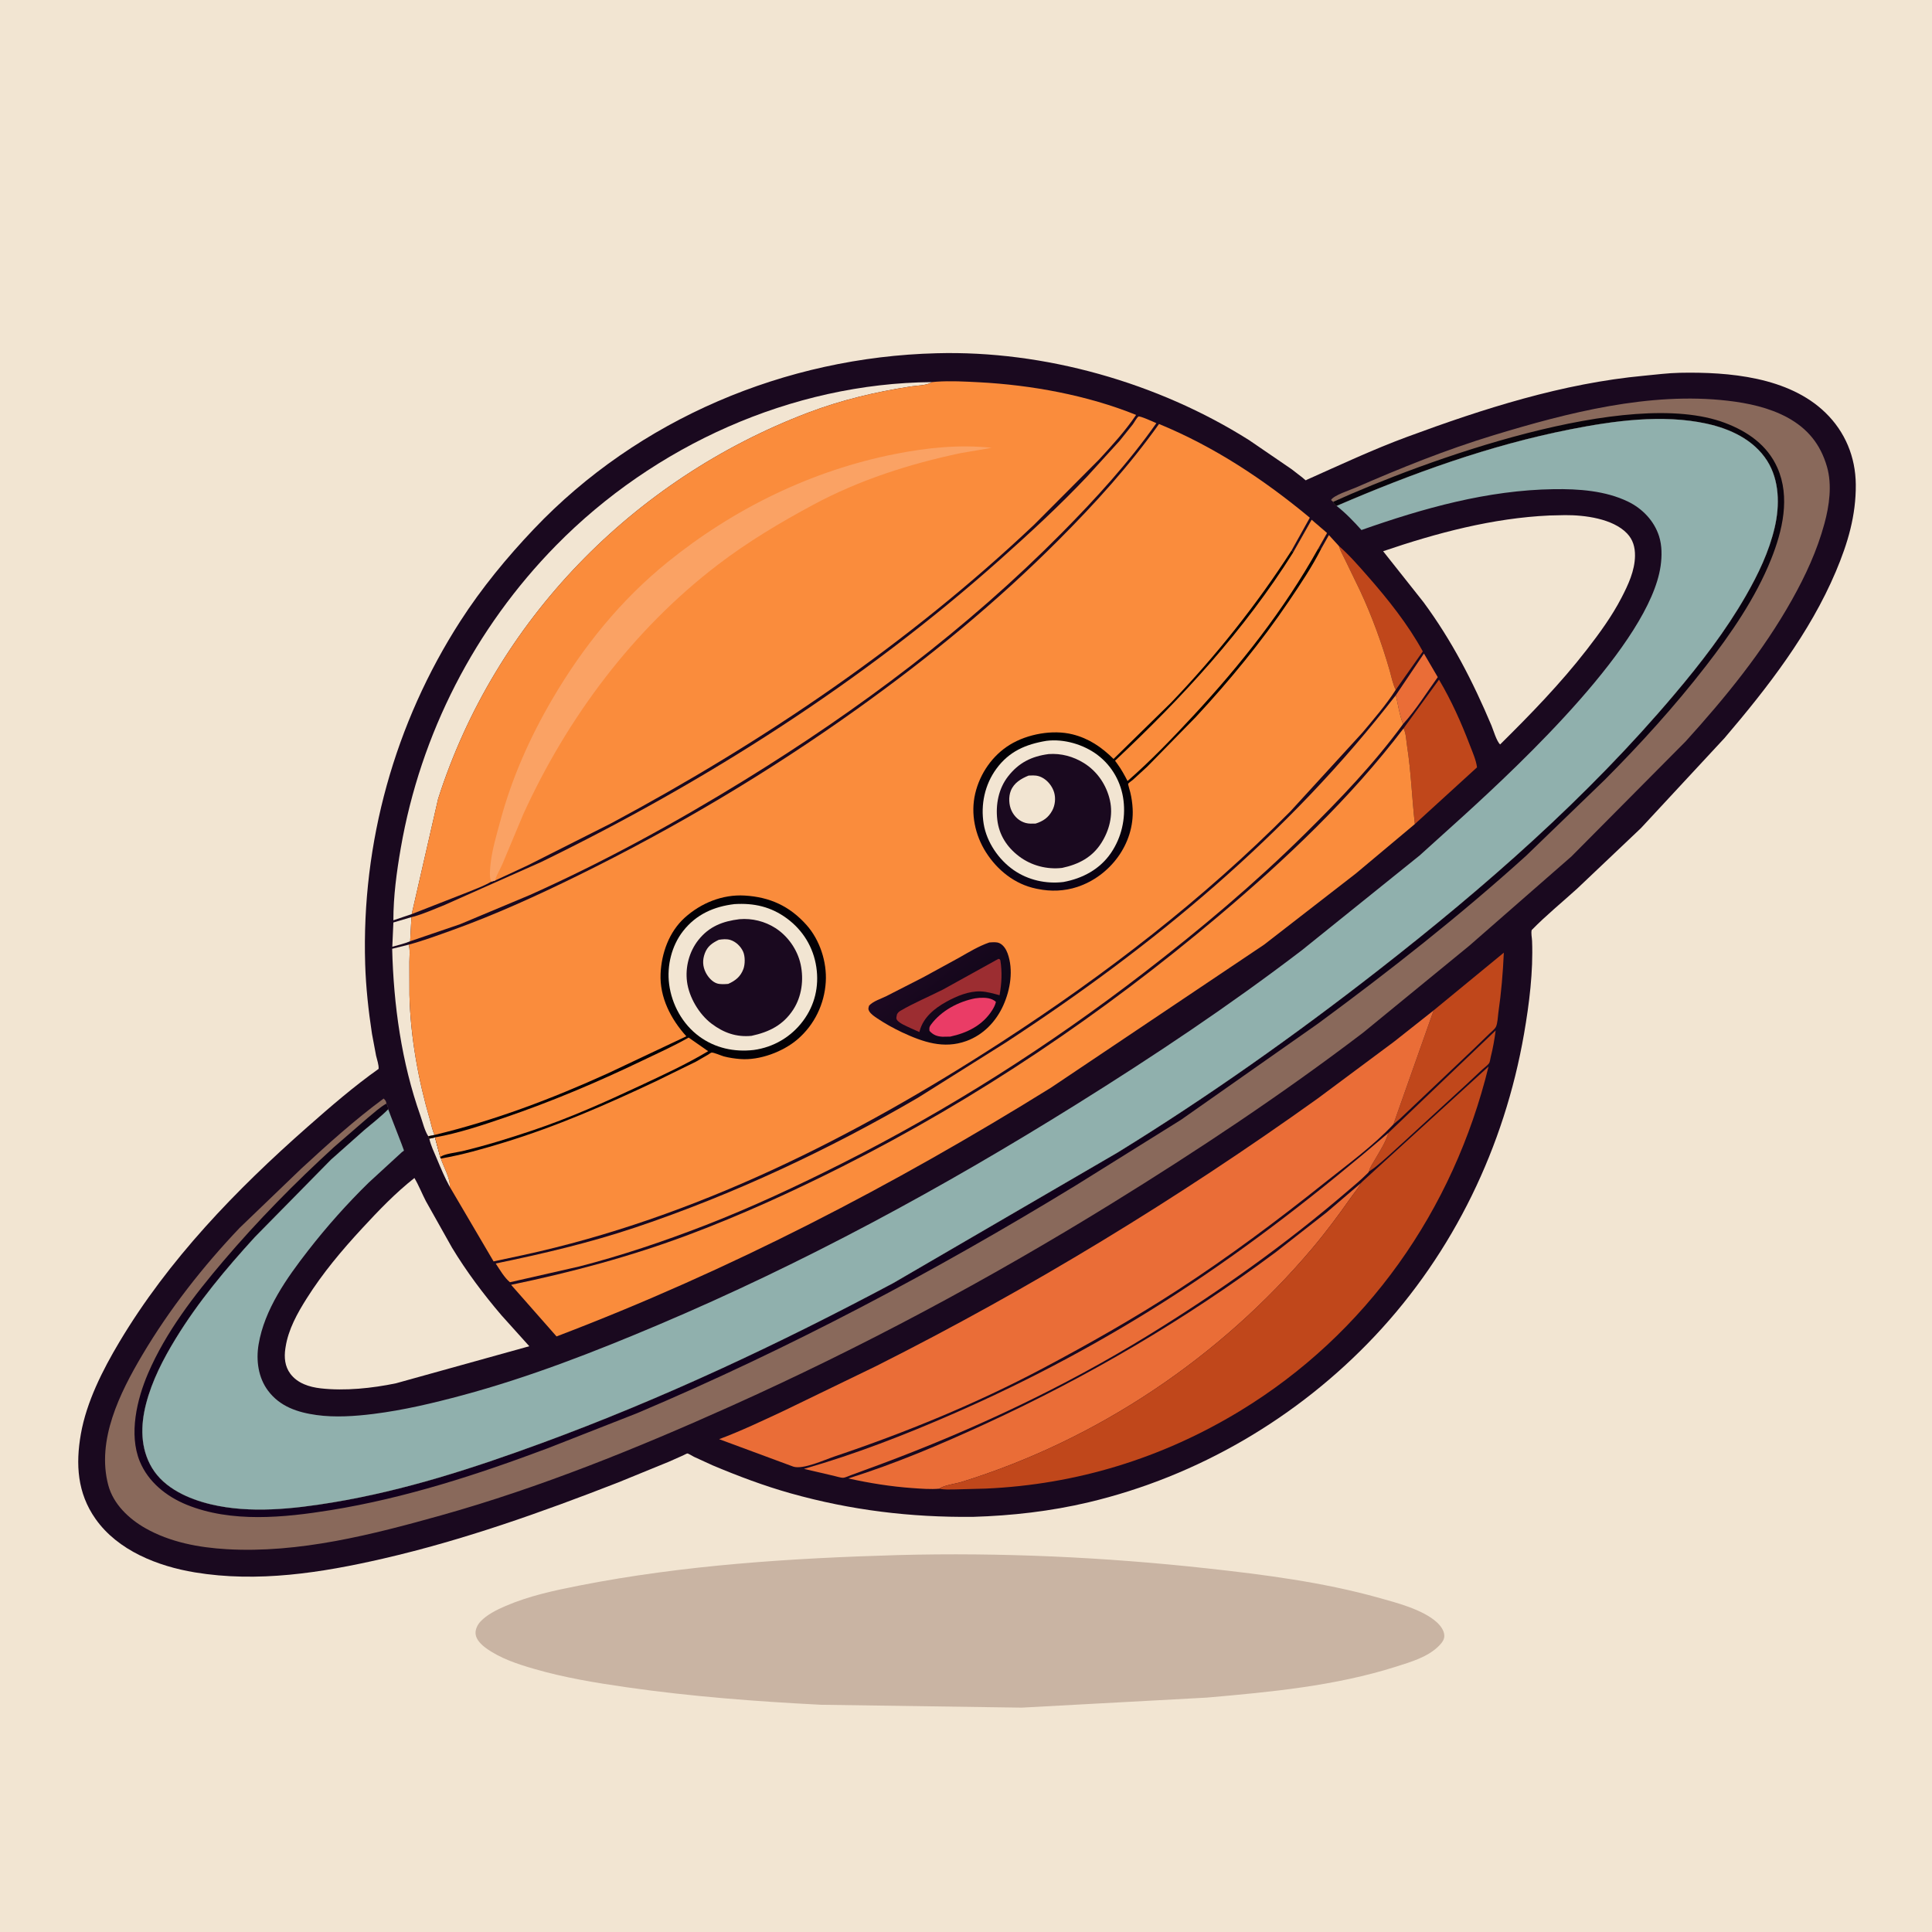 <svg version="1.1" xmlns="http://www.w3.org/2000/svg" style="display: block;" viewBox="0 0 2048 2048" width="1024" height="1024">
<defs>
	<linearGradient id="Gradient1" gradientUnits="userSpaceOnUse" x1="924.435" y1="617.035" x2="1107.93" y2="1429.17">
		<stop class="stop0" offset="0" stop-opacity="1" stop-color="rgb(8,3,10)"/>
		<stop class="stop1" offset="1" stop-opacity="1" stop-color="rgb(19,1,30)"/>
	</linearGradient>
	<linearGradient id="Gradient2" gradientUnits="userSpaceOnUse" x1="1038.24" y1="1093.44" x2="978.527" y2="1020.41">
		<stop class="stop0" offset="0" stop-opacity="1" stop-color="rgb(11,6,20)"/>
		<stop class="stop1" offset="1" stop-opacity="1" stop-color="rgb(28,8,33)"/>
	</linearGradient>
	<linearGradient id="Gradient3" gradientUnits="userSpaceOnUse" x1="1134.57" y1="779.373" x2="1096.53" y2="939.413">
		<stop class="stop0" offset="0" stop-opacity="1" stop-color="rgb(0,0,0)"/>
		<stop class="stop1" offset="1" stop-opacity="1" stop-color="rgb(11,2,21)"/>
	</linearGradient>
</defs>
<path transform="translate(0,0)" fill="rgb(242,229,210)" d="M -0 -0 L 2048 0 L 2048 2048 L -0 2048 L -0 -0 z"/>
<path transform="translate(0,0)" fill="rgb(201,180,163)" d="M 952.019 1648.44 C 1061.14 1645.57 1170.94 1650.62 1279.4 1662.52 C 1340.21 1669.19 1402.14 1677.16 1461.18 1693.61 C 1480.31 1698.95 1507.53 1705.93 1522.63 1719.27 C 1526.7 1722.86 1530.96 1728.25 1531.04 1733.93 C 1531.1 1738.24 1528.37 1741.53 1525.53 1744.46 C 1513.86 1756.49 1495.49 1761.75 1479.93 1766.7 C 1415.5 1787.2 1346.41 1793.67 1279.32 1799.53 L 1083.09 1810.17 L 870.225 1807.12 C 801.204 1803.59 732.399 1798.39 663.951 1788.53 C 630.918 1783.77 598.1 1778.36 566 1769.03 C 548.323 1763.9 530.024 1757.88 515 1746.94 C 510.329 1743.53 504.721 1738.15 504.143 1732.08 C 503.69 1727.32 506.124 1722.34 509.27 1718.96 C 516.144 1711.55 526.748 1706.38 535.959 1702.41 C 560.878 1691.68 587.486 1685.99 614 1680.77 C 724.83 1658.95 839.255 1651.69 952.019 1648.44 z"/>
<path transform="translate(0,0)" fill="rgb(26,9,31)" d="M 992.745 374.463 C 1107.01 371.323 1227.56 405.618 1324.08 466.547 L 1369.24 497.437 L 1380.87 506.436 C 1381.28 506.773 1383.76 509.048 1384.05 509.117 C 1384.45 509.212 1384.8 508.781 1385.18 508.612 C 1420.29 492.941 1455.42 476.463 1491.49 463.137 C 1572.65 433.152 1656.3 406.334 1742.88 398.273 C 1755.45 397.102 1768.09 395.426 1780.72 395.174 C 1832.45 394.144 1895.92 399.452 1935.07 437.499 C 1955.97 457.804 1966.93 484.376 1967.21 513.5 C 1967.53 546.42 1958.72 575.954 1946 606 C 1918.39 671.222 1873.78 728.841 1828.1 782.332 L 1739.44 877.879 L 1671.82 942.016 C 1655.77 956.585 1638.77 970.417 1623.63 985.916 C 1622.86 989.557 1623.91 993.752 1624.06 997.5 C 1625.33 1029.94 1621.1 1063.83 1615.57 1095.73 C 1594.83 1215.4 1540.97 1327.43 1457.52 1416.08 C 1376.02 1502.66 1269.85 1565.02 1153.96 1592.5 C 1113.85 1602.01 1072.63 1606.69 1031.48 1607.93 C 965.201 1608.58 901.941 1600.93 838 1582.96 C 810.013 1575.09 782.278 1564.64 755.492 1553.36 L 735.673 1544.29 C 734.506 1543.71 729.718 1540.72 728.652 1540.74 C 727.885 1540.76 724.923 1542.42 724.176 1542.76 L 708.909 1549.54 L 655.225 1571.48 C 573.927 1603.18 491.157 1632.61 406 1652.22 C 340.767 1667.24 273.261 1677.83 206.509 1666.78 C 167.244 1660.28 124.912 1643.7 101.239 1610.05 C 81.966 1582.65 80.087 1552.28 85.7 1520.22 C 91.674 1486.11 108.886 1452.16 126.472 1422.69 C 178.662 1335.22 249.995 1261.49 326.038 1194.5 C 350.141 1173.26 375.107 1151.61 401.343 1133.06 C 401.66 1128.73 399.612 1123.28 398.654 1119.03 L 394.303 1095.83 C 390.573 1071.45 387.843 1046.44 387.091 1021.76 C 383.182 893.446 418.399 766.466 487.939 658.485 C 510.481 623.481 537.355 590.85 565.999 560.707 C 676.782 444.122 832.644 378.551 992.745 374.463 z"/>
<path transform="translate(0,0)" fill="rgb(242,229,210)" d="M 455.085 1207.06 L 461.125 1205.68 L 466.685 1226.63 L 467.347 1228.11 C 470.144 1236.74 477.552 1249.3 476.773 1258.09 C 471.558 1248.64 467.358 1238.52 463.182 1228.57 C 460.236 1221.55 456.765 1214.51 455.085 1207.06 z"/>
<path transform="translate(0,0)" fill="rgb(242,229,210)" d="M 436.142 972.22 L 434.784 997.755 C 428.749 1000.32 422.176 1001.83 415.858 1003.58 L 416.999 977.864 L 436.142 972.22 z"/>
<path transform="translate(0,0)" fill="rgb(234,109,55)" d="M 1479.64 736.939 L 1509.43 692.754 L 1524.09 717.809 C 1512.25 734.258 1500.91 752.557 1487.32 767.526 C 1483.54 758.037 1481.97 746.914 1479.64 736.939 z"/>
<path transform="translate(0,0)" fill="rgb(242,229,210)" d="M 433.296 1001.37 C 434.827 1007 434.012 1013.73 433.965 1019.6 L 434.037 1054.65 C 435.043 1098.67 443.391 1144.96 455.79 1187.1 C 457.186 1191.85 458.407 1198.83 460.729 1203.05 L 453.973 1204.44 C 450.059 1198.45 448.02 1189.36 445.6 1182.53 C 425.62 1126.12 417.224 1065.38 415.714 1005.74 L 433.296 1001.37 z"/>
<path transform="translate(0,0)" fill="rgb(192,71,27)" d="M 1471.74 1200.92 L 1585.48 1092.33 C 1584.19 1101.83 1582.64 1111.05 1580.27 1120.34 C 1579.89 1121.81 1579.34 1125.91 1578.52 1127.04 C 1576.92 1129.27 1573.52 1131.68 1571.46 1133.59 L 1554.18 1149.74 L 1488.81 1209.72 C 1478.28 1219.12 1467.94 1229.21 1456.85 1237.92 L 1451.16 1241.83 C 1452.12 1237.36 1455.28 1233.01 1457.57 1229.06 C 1462.71 1220.21 1468.86 1210.78 1471.74 1200.92 z"/>
<path transform="translate(0,0)" fill="rgb(192,71,27)" d="M 1419.3 578.793 C 1430.24 588.316 1440.08 599.678 1449.65 610.563 C 1471.02 634.865 1492.73 662.082 1508.23 690.542 L 1479.53 731.266 C 1476.47 725.283 1475.04 717.48 1473.17 710.988 C 1464.91 682.264 1454.37 653.238 1441.72 626.152 L 1426.2 594.095 C 1423.77 589.017 1420.87 584.228 1419.3 578.793 z"/>
<path transform="translate(0,0)" fill="rgb(192,71,27)" d="M 1487.82 772.123 L 1525.4 720.454 C 1538.59 742.705 1548.89 765.765 1558.1 789.888 C 1560.82 797.021 1564.82 805.891 1565.68 813.449 L 1499.79 873.563 C 1496.73 845.885 1495.81 818.225 1491.53 790.598 C 1490.65 784.901 1490.46 777.239 1487.82 772.123 z"/>
<path transform="translate(0,0)" fill="rgb(192,71,27)" d="M 1519.72 1071.04 L 1594.12 1009.87 C 1593.19 1031.33 1591.4 1052.25 1588.32 1073.5 C 1587.71 1077.68 1587.6 1084.78 1585.72 1088.51 C 1584.52 1090.91 1581.11 1093.54 1579.19 1095.42 L 1561.51 1112.53 L 1484 1185.97 L 1477.19 1191.71 L 1477.96 1189.25 L 1519.72 1071.04 z"/>
<path transform="translate(0,0)" fill="rgb(234,109,55)" d="M 1451.16 1241.83 C 1450.86 1242.82 1448.47 1244.84 1447.65 1245.66 C 1442.16 1251.15 1436.02 1256.12 1430.14 1261.19 C 1363.33 1318.74 1292.24 1369.27 1217.13 1415.47 C 1127.44 1470.64 1031.82 1515.52 933.227 1552.26 L 903.172 1563.3 C 900.681 1564.16 896.398 1566.28 893.937 1566.47 C 891.356 1566.67 886.52 1564.99 883.75 1564.4 L 852.232 1557.08 C 906.341 1541.61 959.672 1520.89 1011.18 1498.34 C 1092.75 1462.64 1171.79 1420.35 1246.52 1371.88 C 1325.66 1320.55 1400.21 1262.27 1471.74 1200.92 C 1468.86 1210.78 1462.71 1220.21 1457.57 1229.06 C 1455.28 1233.01 1452.12 1237.36 1451.16 1241.83 z"/>
<path transform="translate(0,0)" fill="rgb(242,229,210)" d="M 436.443 968.977 L 416.982 975.537 C 417.001 949.872 420.465 924.229 424.837 899 C 445.821 777.898 503.428 665.749 589.509 578.109 C 693.305 472.434 838.995 406.285 987.868 405.047 L 986.647 405.792 C 981.678 408.626 971.578 408.726 965.768 409.62 C 928.103 415.414 891.909 423.992 856.237 437.577 C 671.179 508.053 524.912 657.588 464.435 846.777 L 436.443 968.977 z"/>
<path transform="translate(0,0)" fill="rgb(234,109,55)" d="M 995.859 1578.08 C 986.431 1578.92 976.266 1578.06 966.826 1577.4 C 944.274 1575.81 921.318 1572.11 899.26 1567.2 C 948.995 1551.62 998.167 1530.76 1045.47 1508.94 C 1154.13 1458.82 1255.91 1399.07 1351.99 1327.64 L 1406.41 1285.09 L 1442.75 1254.01 C 1439.7 1259.82 1435.64 1264.27 1431.91 1269.58 C 1418.8 1288.26 1405.52 1306.17 1390.77 1323.62 C 1293.28 1438.91 1163.29 1526.32 1018.95 1571.03 C 1013.29 1572.78 999.859 1574.53 995.859 1578.08 z"/>
<path transform="translate(0,0)" fill="rgb(250,140,60)" d="M 436.142 972.22 L 437.791 971.803 C 449.029 968.834 460.508 963.547 471.334 959.277 L 573.533 913.819 C 748.283 828.668 914.121 723.06 1059.55 593.657 C 1091.49 565.23 1123.24 536.007 1152.61 504.897 L 1186.83 467.306 L 1200.78 449.897 C 1202.38 447.743 1204.77 443.137 1206.73 441.561 C 1208.05 440.496 1223.06 447.326 1225.79 448.576 C 1196.53 490.248 1161.52 528.526 1125.78 564.675 C 1025.36 666.248 910.551 752.192 789.139 827.007 C 716.129 871.995 640.107 913.606 561.802 948.675 L 487.723 979.692 L 434.784 997.755 L 436.142 972.22 z"/>
<path transform="translate(0,0)" fill="rgb(250,140,60)" d="M 1479.64 736.939 C 1481.97 746.914 1483.54 758.037 1487.32 767.526 C 1456.31 809.79 1420.26 847.337 1383.05 884.119 C 1329.52 937.05 1271.93 985.401 1212.3 1031.32 C 1112.01 1108.55 1006.09 1176.03 893 1233.03 C 845.169 1257.14 796.271 1280.04 746.282 1299.36 C 703.087 1316.05 658.546 1331.09 613.675 1342.6 L 540.564 1359.23 C 534.692 1354.44 529.684 1345.74 525.477 1339.37 C 575.783 1328.99 625.221 1317.39 674 1301 C 777.314 1266.29 878.876 1218.59 973.006 1163.68 L 1065.94 1105.26 C 1221.9 1003.47 1365.33 884.968 1479.64 736.939 z"/>
<path transform="translate(0,0)" fill="rgb(242,229,210)" d="M 439.299 1248.73 C 443.81 1256.3 447.318 1265.29 451.421 1273.19 L 479.177 1322.62 C 494.356 1347.71 512.562 1372.05 531.642 1394.34 L 561.084 1427.06 L 419.744 1466.35 C 394.53 1471.6 365.571 1474.64 340 1471.72 C 327.836 1470.34 315.323 1466.39 307.742 1456.19 C 301.902 1448.33 301.091 1438.89 302.49 1429.52 L 302.731 1428 C 305.599 1409.26 315.204 1392.06 325.203 1376.25 C 342.247 1349.29 362.239 1325.5 383.846 1302.14 C 401.378 1283.18 418.973 1264.75 439.299 1248.73 z"/>
<path transform="translate(0,0)" fill="rgb(242,229,210)" d="M 1642.58 546.428 L 1658.9 546.062 C 1679.59 545.914 1709.66 549.66 1724.76 565.487 C 1731.11 572.139 1733.27 580.209 1733.17 589.15 C 1732.98 604.959 1725.98 619.858 1718.85 633.631 C 1708.7 653.247 1695.5 671.324 1681.99 688.751 C 1654.18 724.633 1622.44 757.253 1590.2 789.141 C 1586.4 785.74 1583.06 774.006 1581.02 769.093 C 1561.31 722.398 1539.13 679.225 1508.96 638.315 L 1466.17 584.316 C 1523.15 564.913 1582.16 549.183 1642.58 546.428 z"/>
<path transform="translate(0,0)" fill="rgb(192,71,27)" d="M 1442.75 1254.01 L 1444.12 1252.58 L 1577.92 1130.56 C 1540.7 1282.83 1448.6 1414.28 1314.11 1495.87 C 1231.81 1545.81 1141.03 1573.74 1044.87 1577.97 L 1012.73 1578.84 C 1007.35 1578.85 1001.07 1579.32 995.859 1578.08 C 999.859 1574.53 1013.29 1572.78 1018.95 1571.03 C 1163.29 1526.32 1293.28 1438.91 1390.77 1323.62 C 1405.52 1306.17 1418.8 1288.26 1431.91 1269.58 C 1435.64 1264.27 1439.7 1259.82 1442.75 1254.01 z"/>
<path transform="translate(0,0)" fill="rgb(250,140,60)" d="M 1487.82 772.123 C 1490.46 777.239 1490.65 784.901 1491.53 790.598 C 1495.81 818.225 1496.73 845.885 1499.79 873.563 L 1437.28 925.939 L 1339.99 1001.38 L 1114 1153.02 C 947.02 1256.65 773.784 1346.7 589.955 1416.67 L 541.797 1361.97 C 605.97 1348.64 668.545 1331.95 729.997 1308.89 C 785.433 1288.09 839.842 1263.29 892.705 1236.66 C 1036.4 1164.27 1168.69 1074.82 1291.63 971.143 C 1362.46 911.403 1431.61 846.05 1487.82 772.123 z"/>
<path transform="translate(0,0)" fill="rgb(234,109,55)" d="M 1477.19 1191.71 C 1455.77 1214.54 1428.92 1234.01 1404.44 1253.55 C 1354.21 1293.67 1302.45 1332.32 1248.53 1367.37 C 1202.15 1397.51 1153.68 1424.93 1104.83 1450.81 C 1034.47 1488.08 960.054 1518.52 884.657 1543.9 C 874.133 1547.44 851.22 1558.03 840.936 1554.68 L 762.324 1525.58 C 785.658 1516.85 808.388 1506 830.956 1495.47 L 928.765 1448.09 C 1091.68 1366.14 1248.67 1270.47 1396.95 1164.35 L 1477.94 1104.08 L 1519.72 1071.04 L 1477.96 1189.25 L 1477.19 1191.71 z"/>
<path transform="translate(0,0)" fill="rgb(137,105,91)" d="M 1413.15 532.017 L 1410.99 530 C 1413.63 525.047 1431.36 519.396 1437 516.936 C 1484.89 496.039 1532.99 476.663 1583.03 461.438 C 1661.88 437.447 1748.55 415.177 1831.55 424.796 C 1852.97 427.278 1875.26 432.066 1894.39 442.382 C 1916.16 454.127 1929.83 470.983 1936.67 494.75 C 1942.23 514.06 1939.14 536.064 1933.96 555.097 C 1926.16 583.763 1913.95 610.175 1899.43 636.037 C 1868.67 690.85 1828.88 739.558 1786.79 785.978 L 1665.75 907.907 L 1557.59 1002.44 L 1445 1094.63 C 1359.33 1159.86 1269.53 1219.51 1177.94 1276.06 C 1048.24 1356.13 913.549 1428.26 774.466 1490.7 C 675.271 1535.24 572.691 1576.85 467.895 1606.24 C 394.563 1626.8 317.051 1646.68 240.266 1642.2 C 210.517 1640.46 180.323 1634.81 154.126 1619.96 C 136.596 1610.01 120.142 1594.43 114.789 1574.38 C 102.061 1526.7 127.075 1476.45 150.789 1436.42 C 179.521 1387.92 215.169 1342.44 254 1301.61 L 319.379 1238.78 C 347.36 1212.96 376.019 1187.11 406.684 1164.5 C 408.547 1166.31 409.261 1167.12 409.617 1169.82 C 410.733 1171.99 411.314 1173.45 411.528 1175.88 C 403.715 1183.83 394.527 1190.88 386.015 1198.09 L 350.878 1229.3 L 270.074 1311.45 C 239.33 1345.14 210.079 1380.03 186.228 1419.05 C 173.032 1440.64 161.149 1463.6 154.813 1488.23 C 148.917 1511.14 148.665 1535.21 161.137 1556 C 174.135 1577.66 199.895 1589.01 223.539 1594.64 C 265.251 1604.59 311.237 1599.53 353.014 1592.59 C 429.095 1579.96 501.436 1556.41 573.644 1529.95 C 701.947 1482.93 826.469 1424.31 947 1360.05 L 1184.93 1221.6 C 1280.62 1162.64 1373.03 1097.16 1461.62 1028.04 C 1574.41 940.038 1682.56 845.434 1775.08 735.895 C 1802.87 702.999 1829.14 669.04 1850.63 631.629 C 1863.75 608.777 1875.29 584.788 1881.28 558.973 C 1886.66 535.752 1886.38 509.09 1873.22 488.406 C 1859.01 466.065 1833.91 454.465 1808.8 449.032 C 1762.19 438.945 1710.83 446.013 1664.66 455.123 C 1578.85 472.056 1497 501.779 1416.86 536.3 C 1414.93 534.963 1414.18 534.125 1413.15 532.017 z"/>
<path transform="translate(0,0)" fill="url(#Gradient1)" d="M 1413.15 532.017 C 1509.66 488.285 1726.08 409.538 1828.6 448.308 C 1852.49 457.343 1873.38 471.746 1884.06 495.727 C 1898 527.028 1889.53 562.679 1877.34 593.07 C 1860.94 633.937 1834.9 671.686 1808.05 706.314 C 1775.14 748.763 1738.93 788.657 1701.04 826.696 L 1617.53 907.341 C 1547.55 970.621 1473.11 1029.15 1397.16 1085.05 L 1252 1186.98 L 1140.75 1256.35 C 991.423 1347.55 836.729 1429.67 675.501 1497.97 L 581 1535.06 C 506.093 1563.19 429.699 1588.01 350.524 1600.81 C 301.261 1608.76 245.313 1614.41 197.885 1595.08 C 176.4 1586.32 157.074 1570.94 148.124 1549 C 136.409 1520.28 145.122 1483.35 156.95 1455.83 C 175.795 1411.99 205.861 1373.12 236.554 1336.99 C 272.921 1294.18 312.532 1253.93 353.998 1216.03 L 389.802 1185.01 C 396.102 1179.83 402.555 1173.89 409.617 1169.82 C 410.733 1171.99 411.314 1173.45 411.528 1175.88 C 403.715 1183.83 394.527 1190.88 386.015 1198.09 L 350.878 1229.3 L 270.074 1311.45 C 239.33 1345.14 210.079 1380.03 186.228 1419.05 C 173.032 1440.64 161.149 1463.6 154.813 1488.23 C 148.917 1511.14 148.665 1535.21 161.137 1556 C 174.135 1577.66 199.895 1589.01 223.539 1594.64 C 265.251 1604.59 311.237 1599.53 353.014 1592.59 C 429.095 1579.96 501.436 1556.41 573.644 1529.95 C 701.947 1482.93 826.469 1424.31 947 1360.05 L 1184.93 1221.6 C 1280.62 1162.64 1373.03 1097.16 1461.62 1028.04 C 1574.41 940.038 1682.56 845.434 1775.08 735.895 C 1802.87 702.999 1829.14 669.04 1850.63 631.629 C 1863.75 608.777 1875.29 584.788 1881.28 558.973 C 1886.66 535.752 1886.38 509.09 1873.22 488.406 C 1859.01 466.065 1833.91 454.465 1808.8 449.032 C 1762.19 438.945 1710.83 446.013 1664.66 455.123 C 1578.85 472.056 1497 501.779 1416.86 536.3 C 1414.93 534.963 1414.18 534.125 1413.15 532.017 z"/>
<path transform="translate(0,0)" fill="rgb(250,140,60)" d="M 987.868 405.047 L 992.482 404.63 C 1007.45 403.575 1022.73 404.43 1037.69 405.204 C 1093.13 408.074 1152.71 418.958 1204.32 439.825 C 1192.87 456.81 1178.82 472.165 1164.97 487.188 L 1096.44 555.984 C 963.003 682.282 809.5 786.192 647.814 872.749 L 560.043 917.007 L 524.821 933.408 L 520.788 934.59 C 513.197 939.088 504.296 942.286 496.109 945.624 L 436.443 968.977 L 464.435 846.777 C 524.912 657.588 671.179 508.053 856.237 437.577 C 891.909 423.992 928.103 415.414 965.768 409.62 C 971.578 408.726 981.678 408.626 986.647 405.792 L 987.868 405.047 z"/>
<path transform="translate(0,0)" fill="rgb(250,162,100)" d="M 520.788 934.59 C 518.316 930.05 519.585 919.578 520.226 914.13 C 521.936 899.587 526.506 884.663 530.276 870.527 C 542.432 824.946 561.827 781.394 585.675 740.769 C 618.121 685.497 657.897 636.111 707.915 595.677 C 777.861 539.134 860.606 498.658 948.967 481.233 C 983.036 474.514 1016.67 471.068 1051.31 474.693 L 1018.31 480.33 C 964.116 491.749 911.134 508.703 862.217 534.977 C 826.992 553.897 792.793 574.298 760.974 598.617 C 671.275 667.174 601.365 760.673 554.724 863.075 L 532.684 915.67 C 530.329 921.431 526.805 926.465 525.069 932.493 L 524.821 933.408 L 520.788 934.59 z"/>
<path transform="translate(0,0)" fill="rgb(144,176,173)" d="M 1416.86 536.3 C 1497 501.779 1578.85 472.056 1664.66 455.123 C 1710.83 446.013 1762.19 438.945 1808.8 449.032 C 1833.91 454.465 1859.01 466.065 1873.22 488.406 C 1886.38 509.09 1886.66 535.752 1881.28 558.973 C 1875.29 584.788 1863.75 608.777 1850.63 631.629 C 1829.14 669.04 1802.87 702.999 1775.08 735.895 C 1682.56 845.434 1574.41 940.038 1461.62 1028.04 C 1373.03 1097.16 1280.62 1162.64 1184.93 1221.6 L 947 1360.05 C 826.469 1424.31 701.947 1482.93 573.644 1529.95 C 501.436 1556.41 429.095 1579.96 353.014 1592.59 C 311.237 1599.53 265.251 1604.59 223.539 1594.64 C 199.895 1589.01 174.135 1577.66 161.137 1556 C 148.665 1535.21 148.917 1511.14 154.813 1488.23 C 161.149 1463.6 173.032 1440.64 186.228 1419.05 C 210.079 1380.03 239.33 1345.14 270.074 1311.45 L 350.878 1229.3 L 386.015 1198.09 C 394.527 1190.88 403.715 1183.83 411.528 1175.88 C 413.057 1180.43 428.24 1218.79 428.167 1219.42 C 428.069 1220.28 426.869 1220.56 426.222 1221.14 L 390.906 1253.57 C 368.02 1275.9 346.261 1300.38 326.628 1325.63 C 304.014 1354.72 280.299 1388.08 274.11 1425.21 C 271.309 1442 273.702 1460.31 284.158 1474.22 C 296.849 1491.11 315.442 1497.17 335.479 1499.98 C 355.065 1502.73 376.561 1501.26 396.09 1498.8 C 427.955 1494.8 459.202 1487.37 490.184 1479.04 C 560.966 1460.01 630.179 1433.02 697.612 1404.47 C 852 1339.09 998.866 1259.37 1141 1170.67 C 1222.93 1119.54 1303.33 1065.9 1380.1 1007.24 L 1504.85 906.839 L 1551.92 864.326 C 1612.74 808.909 1748.72 681.348 1760.31 600 C 1761.79 589.612 1761.87 578.395 1758.65 568.335 C 1753.5 552.189 1741.09 539.183 1725.94 531.814 C 1701.88 520.115 1673.37 518.157 1647.02 518.548 C 1576.79 519.591 1508.98 538.689 1443.19 561.842 C 1435.19 552.927 1426.33 543.663 1416.86 536.3 z"/>
<path transform="translate(0,0)" fill="rgb(250,140,60)" d="M 433.296 1001.37 C 448.682 997.198 463.884 991.578 478.896 986.191 C 524.691 969.758 569.211 949.459 612.848 928.012 C 715.91 877.359 814.927 818.483 908.374 751.725 C 984.429 697.393 1056.36 638.506 1122.38 572.265 C 1160.79 533.728 1197.01 493.876 1228.6 449.438 C 1287.32 473.561 1339.82 508.389 1388.47 548.793 L 1369.09 583.57 L 1370.91 585.474 L 1390.41 551.012 L 1406.69 565.012 L 1397.11 581.959 L 1400.6 581.526 L 1408.69 567.184 L 1419.3 578.793 C 1420.87 584.228 1423.77 589.017 1426.2 594.095 L 1441.72 626.152 C 1454.37 653.238 1464.91 682.264 1473.17 710.988 C 1475.04 717.48 1476.47 725.283 1479.53 731.266 C 1469.29 747.182 1456.42 762.062 1444.26 776.559 L 1367.79 860.156 C 1275.25 953.406 1172.06 1032.87 1061.99 1104.29 C 906.332 1205.29 736.462 1291.02 554.062 1330.54 L 523.214 1337.13 L 476.773 1258.09 C 477.552 1249.3 470.144 1236.74 467.347 1228.11 L 466.685 1226.63 L 461.125 1205.68 L 455.085 1207.06 L 453.973 1204.44 L 460.729 1203.05 C 458.407 1198.83 457.186 1191.85 455.79 1187.1 C 443.391 1144.96 435.043 1098.67 434.037 1054.65 L 433.965 1019.6 C 434.012 1013.73 434.827 1007 433.296 1001.37 z"/>
<path transform="translate(0,0)" fill="url(#Gradient2)" d="M 1048.74 999.043 L 1049.49 999.009 C 1052.77 998.831 1056.39 998.383 1059.47 999.795 C 1063.69 1001.73 1066.54 1006.35 1068.08 1010.55 C 1074.48 1028.09 1071.02 1049.11 1063.53 1065.75 C 1055.81 1082.9 1042.37 1096.97 1024.47 1103.5 C 1000.36 1112.3 978.218 1104.56 956.116 1094.26 C 947.221 1090.03 938.29 1085.13 930.12 1079.63 C 927.101 1077.6 923.256 1075.12 921.41 1071.95 C 919.97 1069.47 920.565 1068.69 921.24 1066.07 C 925.509 1061.27 933.86 1058.81 939.587 1055.93 L 978.71 1035.95 L 1016.76 1015.14 C 1027.26 1009.17 1037.29 1003.02 1048.74 999.043 z"/>
<path transform="translate(0,0)" fill="rgb(234,60,102)" d="M 1033.77 1058.27 L 1038.5 1057.75 C 1044.56 1057.5 1050.99 1057.72 1055.72 1062 C 1055.05 1065.25 1053.5 1068.09 1051.75 1070.88 C 1041.67 1086.89 1025.15 1095.04 1007.23 1098.85 L 999 1098.99 C 993.219 1098.63 989.18 1097.08 985.292 1092.77 C 984.978 1089.6 985.037 1088.59 986.967 1086 C 997.909 1071.3 1016.06 1061.66 1033.77 1058.27 z"/>
<path transform="translate(0,0)" fill="rgb(156,45,49)" d="M 1058.22 1016.5 C 1059.9 1016.65 1059.13 1016.31 1060.4 1017.8 C 1062.44 1030.61 1061.82 1042.24 1059.59 1054.99 C 1053.23 1053.26 1046.17 1051.17 1039.56 1050.93 C 1027.03 1050.46 1013.99 1055.94 1003.21 1061.9 C 990.631 1068.85 978.907 1078.34 974.928 1092.67 L 974.566 1094.02 L 964.73 1089.62 C 960.688 1087.64 954.176 1085.08 951.268 1081.73 C 949.39 1079.56 950.456 1077.52 950.93 1075 C 951.975 1073.41 952.784 1072.47 954.458 1071.49 C 968.744 1063.13 984.685 1056.51 999.513 1049 L 1058.22 1016.5 z"/>
<path transform="translate(0,0)" fill="url(#Gradient3)" d="M 1370.91 585.474 L 1390.41 551.012 L 1406.69 565.012 L 1397.11 581.959 L 1400.6 581.526 C 1390.81 600.922 1378.47 619.305 1366.31 637.28 C 1336.92 680.74 1303.4 721.527 1267.71 759.969 L 1216.26 812.55 L 1201.11 826.451 C 1200.18 827.257 1196.25 829.986 1195.82 830.885 C 1195.66 831.213 1197.95 839.155 1198.18 840.093 C 1199.53 845.687 1200.34 851.4 1200.65 857.149 C 1202.66 894.523 1176.73 928.708 1141.97 940.192 C 1128.41 944.671 1113.95 945.207 1100 942.323 L 1098.06 941.933 C 1075.79 937.283 1057.32 922.529 1045.25 903.588 C 1033.56 885.23 1028.75 862.525 1033.77 841.175 C 1038.74 820.047 1052.02 800.727 1070.61 789.383 C 1089.17 778.057 1115.81 773.206 1136.92 778.448 C 1154.26 782.755 1167.91 792.12 1180.42 804.523 L 1241.41 744.783 C 1288.71 695.477 1332.09 641.025 1369.09 583.57 L 1370.91 585.474 z"/>
<path transform="translate(0,0)" fill="rgb(250,140,60)" d="M 1370.91 585.474 L 1390.41 551.012 L 1406.69 565.012 L 1397.11 581.959 C 1360.87 646.765 1315.37 704.331 1264.97 758.648 C 1242.66 782.696 1219.98 806.326 1195.24 827.925 C 1191.96 821.561 1188.72 815.619 1184.5 809.823 L 1181.99 806.356 C 1253.07 739.68 1318.86 668.306 1370.91 585.474 z"/>
<path transform="translate(0,0)" fill="rgb(242,229,210)" d="M 1109.33 785.306 C 1127.89 782.973 1148.88 789.194 1163.68 800.477 C 1178.98 812.147 1188.64 829.423 1190.97 848.583 C 1193.33 868.006 1188.8 887.835 1177.72 904.108 C 1165.87 921.507 1147.59 931.199 1127.23 934.968 C 1108.86 937.185 1089.85 932.959 1074.56 922.349 C 1058.6 911.281 1045.91 892.713 1042.75 873.412 C 1039.4 852.962 1043.87 831.801 1056.15 815 C 1069.64 796.532 1087.28 788.932 1109.33 785.306 z"/>
<path transform="translate(0,0)" fill="rgb(26,9,31)" d="M 1111.68 799.342 C 1124.89 798.387 1137.78 801.92 1148.96 808.851 C 1163.19 817.672 1172.96 832.172 1176.59 848.468 C 1180.07 864.138 1175.93 880.257 1167.45 893.594 C 1157.73 908.892 1143.24 916.29 1125.96 920.005 C 1109.89 921.934 1093.13 917.551 1080.19 907.705 C 1067.41 897.974 1059.08 885.196 1057.17 869.031 C 1055.27 852.88 1058.48 836.009 1068.59 823.017 C 1079.9 808.49 1093.56 801.681 1111.68 799.342 z"/>
<path transform="translate(0,0)" fill="rgb(242,229,210)" d="M 1090.32 822.153 L 1091.71 822.095 C 1096.55 821.842 1100.07 821.911 1104.5 824.153 C 1110.58 827.234 1115.54 833.542 1117.44 840.035 C 1119.24 846.198 1118.46 853.623 1115.4 859.262 C 1111.37 866.696 1105.76 870.504 1097.85 873.017 C 1094.31 873.107 1090.63 873.324 1087.19 872.368 C 1080.47 870.503 1075.33 865.724 1072.35 859.5 C 1069.4 853.312 1068.94 844.595 1071.52 838.196 C 1074.89 829.792 1082.42 825.416 1090.32 822.153 z"/>
<path transform="translate(0,0)" fill="rgb(3,0,5)" d="M 460.729 1203.05 C 524.395 1187.73 585.016 1164.74 644.56 1137.7 L 727.569 1098.52 C 711.185 1080.4 699.15 1057.27 700.244 1032.23 C 701.197 1010.42 709.254 987.82 725.761 972.87 C 743.028 957.232 765.916 947.933 789.406 949.328 C 816.045 950.911 837.022 960.461 854.912 980.5 C 869.094 996.386 876.617 1019.7 875.353 1040.81 C 873.946 1064.3 863.375 1086.27 845.5 1101.65 C 830.083 1114.92 805.171 1124.26 784.693 1122.62 C 778.884 1122.16 772.897 1121.29 767.251 1119.81 C 764.731 1119.15 756.278 1115.37 754.188 1115.81 C 753.357 1115.98 751.273 1117.58 750.518 1118.04 L 737.663 1125.43 L 694.953 1146.36 C 642.311 1171.16 590.113 1194 534.314 1211.07 C 512.334 1217.79 490.03 1224.19 467.347 1228.11 L 466.685 1226.63 L 461.125 1205.68 L 455.085 1207.06 L 453.973 1204.44 L 460.729 1203.05 z"/>
<path transform="translate(0,0)" fill="rgb(250,140,60)" d="M 461.125 1205.68 C 486.166 1201.19 511.022 1192.89 535.055 1184.67 C 584.778 1167.67 632.841 1147.38 680.199 1124.63 C 696.803 1116.66 713.978 1109.01 729.956 1099.86 L 750.663 1114.3 C 727.349 1128.27 702.593 1139.63 678 1151.13 C 640.995 1168.44 603.622 1185.15 564.855 1198.17 C 540.137 1206.47 515.229 1214.27 489.851 1220.3 C 484.377 1221.6 469.864 1223.23 466.685 1226.63 L 461.125 1205.68 z"/>
<path transform="translate(0,0)" fill="rgb(242,229,210)" d="M 778.674 958.377 C 799.28 957.125 817.198 961.144 834.005 973.475 C 851.176 986.073 862.249 1004.19 865.357 1025.3 C 868.38 1045.82 863.681 1065.61 851.261 1082.23 C 838.584 1099.21 819.956 1110.16 799 1113.02 C 778.311 1115.4 758.181 1111.08 741.225 1098.66 C 723.543 1085.7 712.126 1064.92 709.317 1043.31 C 706.777 1023.76 711.922 1002.49 724.185 986.866 C 738.033 969.221 756.885 960.902 778.674 958.377 z"/>
<path transform="translate(0,0)" fill="rgb(26,9,31)" d="M 783.876 974.376 C 797.155 973.239 810.769 976.588 822 983.804 C 835.333 992.371 845.385 1006.84 848.727 1022.34 C 852.205 1038.47 849.918 1056.35 840.837 1070.28 C 830.183 1086.63 815.315 1094.01 796.656 1098.03 C 780.652 1099.62 767.186 1094.84 754.398 1085.23 C 741.051 1075.2 730.411 1057.19 728.262 1040.6 C 726.267 1025.2 730.628 1008.71 740.279 996.5 C 751.705 982.043 766.015 976.576 783.876 974.376 z"/>
<path transform="translate(0,0)" fill="rgb(242,229,210)" d="M 761.945 996.23 C 765.91 995.583 770.302 995.163 774.205 996.38 C 780.094 998.216 785.268 1003.22 787.75 1008.8 C 789.961 1013.79 789.889 1022.15 788.036 1027.16 C 785.048 1035.24 779.525 1039.64 771.919 1042.97 C 768.286 1043.28 763.524 1043.59 760.041 1042.47 C 754.953 1040.82 750.633 1035.8 748.246 1031.2 C 744.726 1024.41 744.511 1017.6 747.174 1010.5 C 749.974 1003.04 755.059 999.551 761.945 996.23 z"/>
</svg>